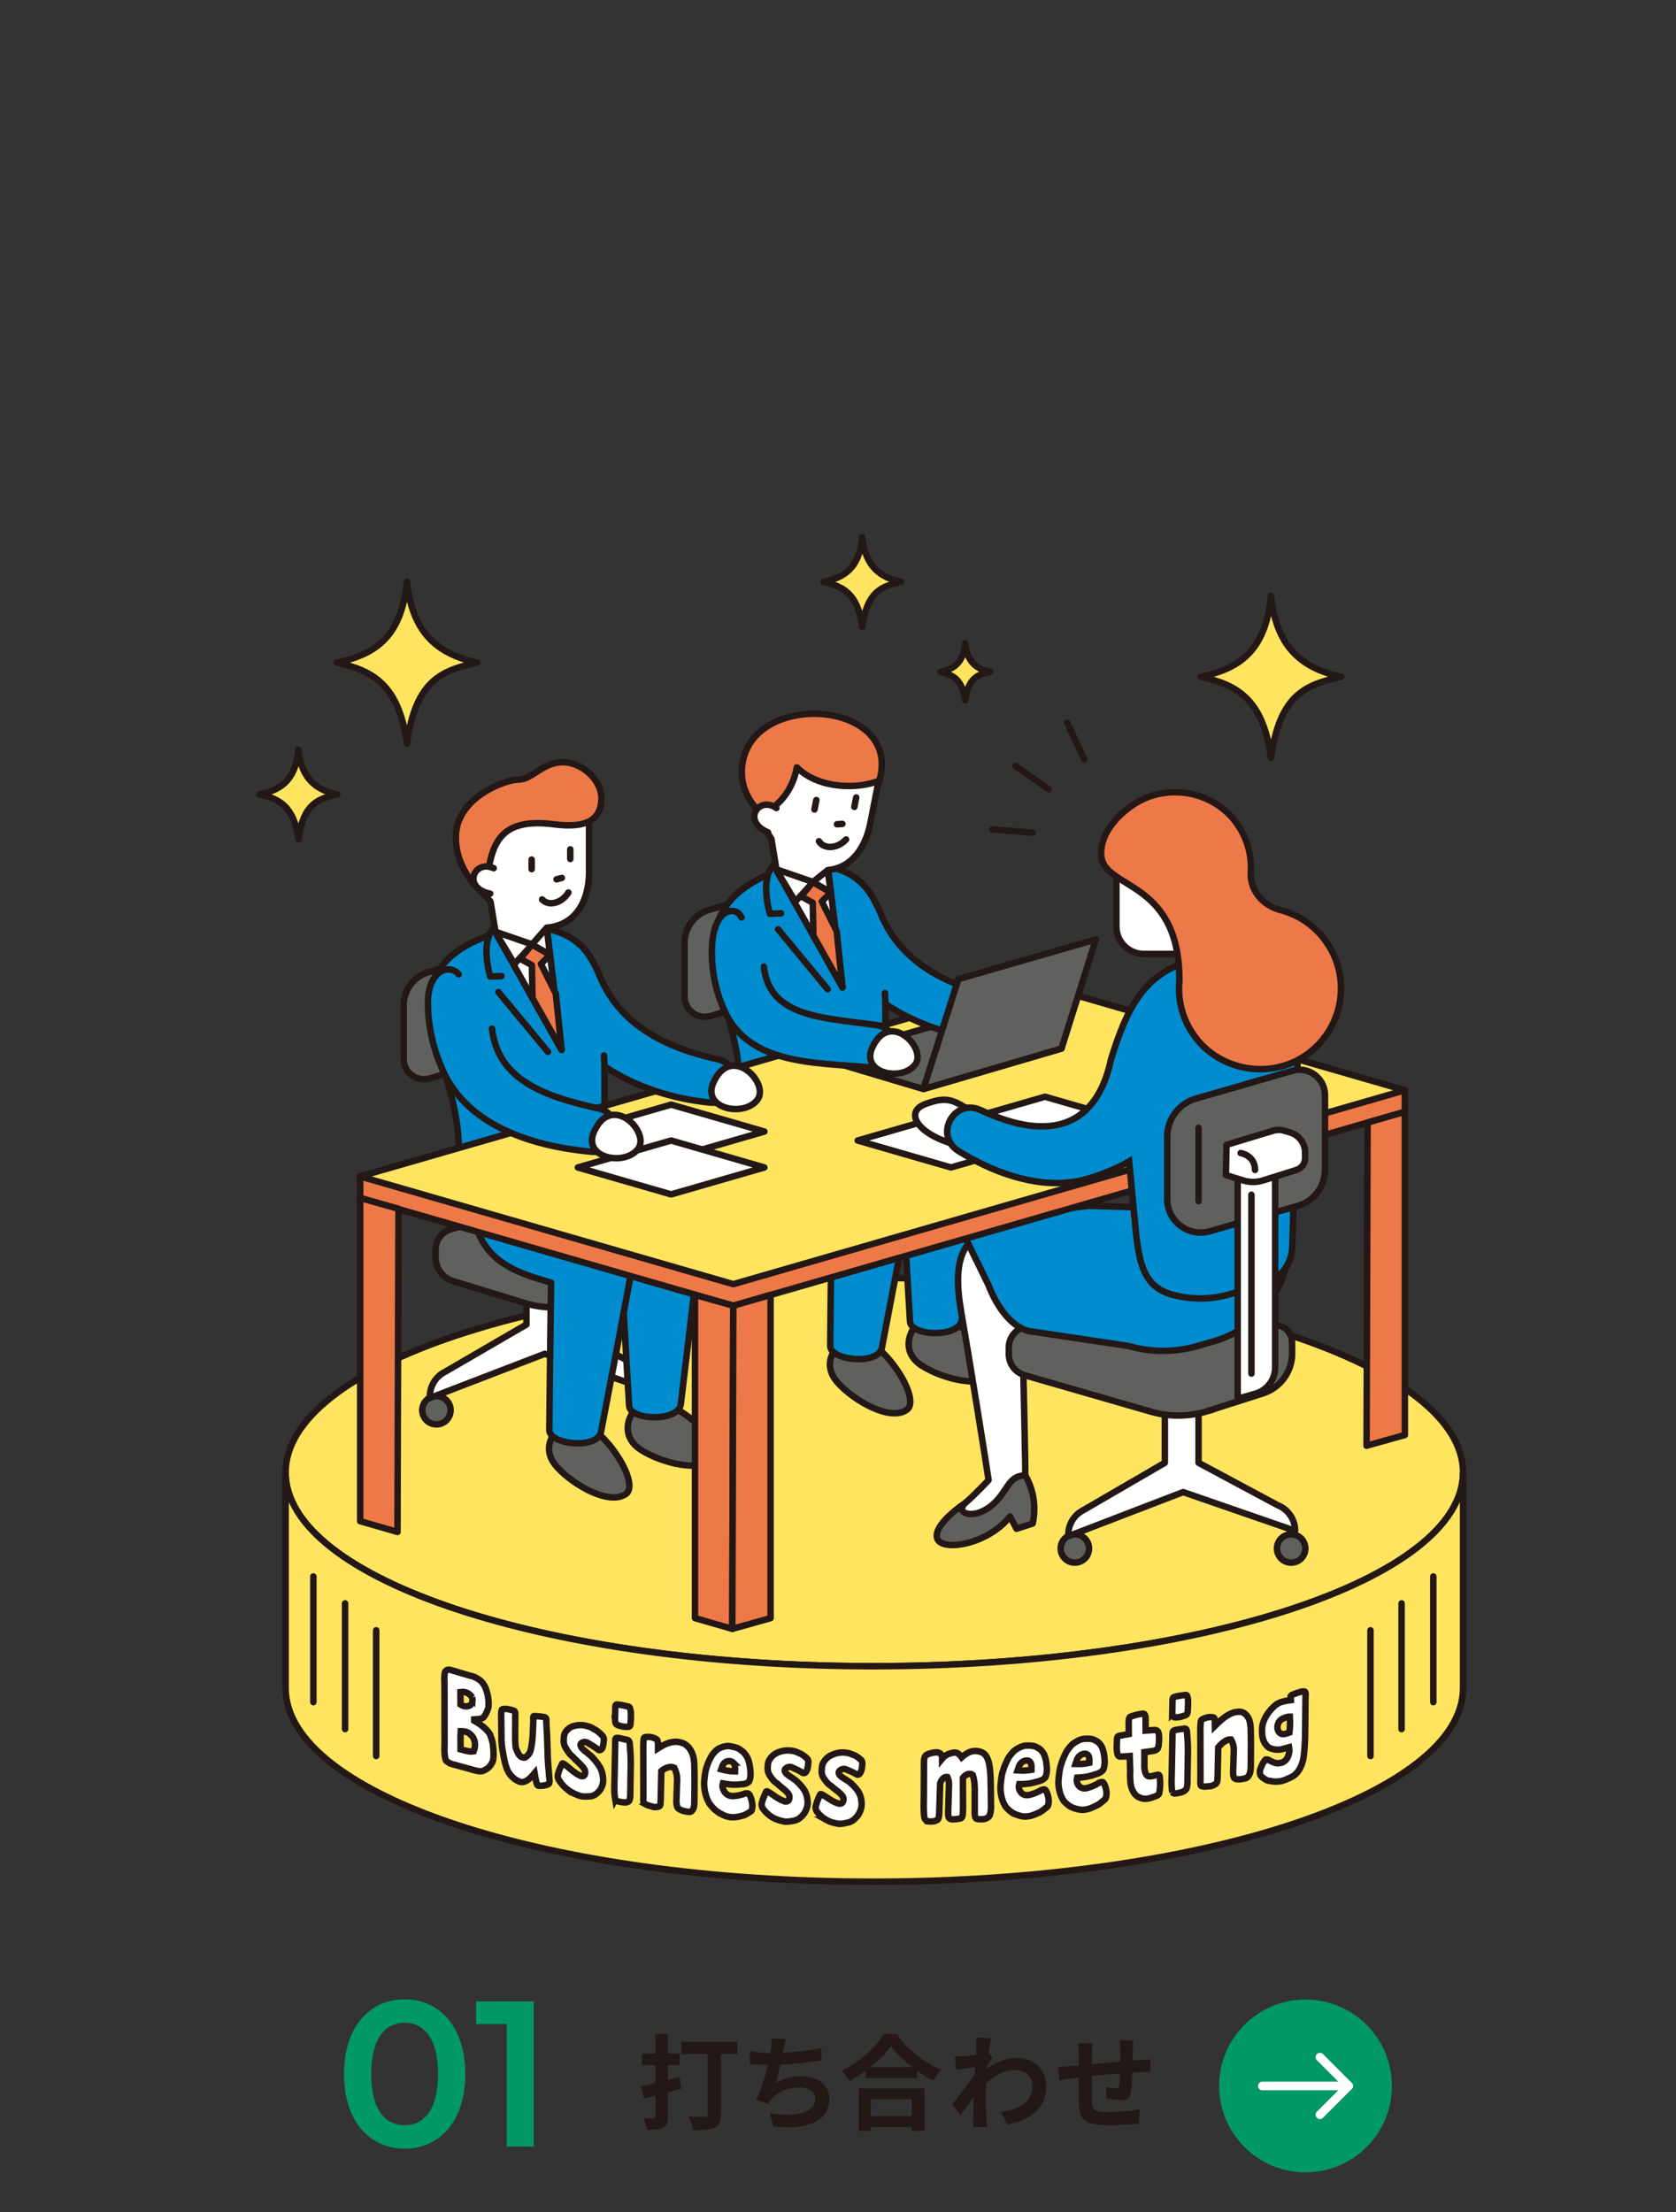 <?xml version="1.0" encoding="UTF-8"?>
<svg id="g-menu" xmlns="http://www.w3.org/2000/svg" width="388" height="512" viewBox="0 0 388 512">
  <rect x="0" y="0" width="388" height="512" fill="#333333" stroke="none"/>
  <defs>
    <style>
      .cls-1, .cls-2, .cls-3, .cls-4, .cls-5, .cls-6, .cls-7, .cls-8, .cls-9, .cls-10, .cls-11, .cls-12, .cls-13, .cls-14, .cls-15, .cls-16 {
        stroke: #231815;
      }

      .cls-1, .cls-2, .cls-3, .cls-4, .cls-5, .cls-7, .cls-8, .cls-9, .cls-10, .cls-11, .cls-13, .cls-14, .cls-16 {
        stroke-width: 1.5px;
      }

      .cls-1, .cls-3, .cls-11, .cls-16 {
        fill: #fff;
      }

      .cls-17 {
        stroke: #fff;
        stroke-width: 2px;
      }

      .cls-17, .cls-2, .cls-7, .cls-9, .cls-10, .cls-11, .cls-12, .cls-13, .cls-14, .cls-15, .cls-16 {
        stroke-linecap: round;
      }

      .cls-17, .cls-2, .cls-9, .cls-10, .cls-11, .cls-12, .cls-13, .cls-14, .cls-15 {
        stroke-linejoin: round;
      }

      .cls-17, .cls-14, .cls-15 {
        fill: none;
      }

      .cls-2, .cls-8 {
        fill: #60615f;
      }

      .cls-3, .cls-4, .cls-5, .cls-6, .cls-7, .cls-8, .cls-16 {
        stroke-miterlimit: 10;
      }

      .cls-4, .cls-9 {
        fill: #ee7948;
      }

      .cls-5, .cls-7, .cls-13 {
        fill: #008ccf;
      }

      .cls-6, .cls-10, .cls-12 {
        fill: #ffe55f;
      }

      .cls-6, .cls-12, .cls-15 {
        stroke-width: 1.501px;
      }

      .cls-18 {
        fill: #231815;
      }

      .cls-18, .cls-19 {
        stroke-width: 0px;
      }

      .cls-19 {
        fill: #009963;
      }
    </style>
  </defs>
  <g>
    <g>
      <g>
        <path class="cls-6" d="m338.709,340.85c0,24.757-61.329,44.827-136.602,44.827s-135.988-20.071-135.988-44.827,60.714-45.046,135.988-45.046,136.602,20.29,136.602,45.046Z"/>
        <path class="cls-6" d="m66.118,390.723c0,24.757,60.714,44.827,135.988,44.827s136.602-20.071,136.602-44.827v-49.872c0,24.757-61.329,44.827-136.602,44.827s-135.988-20.071-135.988-44.827v49.872Z"/>
        <line class="cls-12" x1="331.815" y1="364.898" x2="331.815" y2="393.99"/>
        <line class="cls-12" x1="324.47" y1="371.132" x2="324.47" y2="400.224"/>
        <line class="cls-12" x1="317.272" y1="377.366" x2="317.272" y2="406.458"/>
        <line class="cls-12" x1="72.545" y1="364.898" x2="72.545" y2="393.99"/>
        <line class="cls-12" x1="79.891" y1="371.132" x2="79.891" y2="400.224"/>
        <line class="cls-12" x1="87.088" y1="377.366" x2="87.088" y2="406.458"/>
      </g>
      <g>
        <path class="cls-1" d="m103.177,407.364c-.303-1.064-.328-2.303-.257-3.604-.008-4.719-.016-9.438-.023-14.156-.07-1.169-.047-2.425.233-2.803.328-.337.7-.404,1.121-.283,1.534.465,3.071.919,4.61,1.362.61.077,1.242.39,1.876.787.633.368,1.081.885,1.526,1.719.657,1.489.939,2.996.822,4.775-.237.8-.562,1.606-1.033,2.201-.162.33-.657.549-2.276.635v.287c2.064,1.181,3.097,2.218,3.662,3.166.306.824.587,1.586.681,2.498.139.983.189,2.085.094,3.123-.07.7-.4,1.19-.705,1.6-.329.489-.8.83-1.644,1.212-.518.269-1.619.036-2.768-.33-1.625-.437-3.248-.885-4.867-1.345-.539-.381-.956-.474-1.051-.846Zm6.129-14.485c-.608-.851-1.407-1.412-2.716-1.228.008.969.015,1.937.023,2.906.516.343,1.1.475,1.615.385.469-.074.891-.334,1.078-.8.094-.406.094-.836,0-1.263Zm.656,10.68c-.071-.651-.352-1.529-.938-1.973-.538-.633-1.337-.877-2.365-.875-.094,1.553-.024,3.123-.023,4.213,1.356.374,2.202.602,3.021.448.187-.668.327-.888.305-1.813Z"/>
        <path class="cls-1" d="m117.552,409.94c-.424-.963-.706-2.096-.942-3.273-.234-1.263-.447-2.435-.518-3.686-.023-2.111-.047-4.221-.071-6.332.047-.62.117-.946.212-.981.541-.326,2.023.035,2.755.324.282.153.377.405.283,1.416.07.849-.164,6.592.188,7.307.189.417.4,1.1.778,1.562.213.28.495.489.849.514.354.141.731-.088,1.038-.421.308-.303.541-.737.685-1.106.637-2.381.544-5.446.661-6.883-.071-1.05-.048-1.187.26-1.175.78.032,1.63.103,2.387.268.379.254.402.289.355,1.11.141,2.041.214,4.037.284,6.433.001,2.439.282,4.911.473,7.248-.048.362-.07.588-.237.695-.732.359-1.468.401-2.222.405-.403-.031-.566-.24-1.016-2.924-1.534,1.835-2.478,2.306-3.54,1.942-1.015-.411-1.886-1.136-2.662-2.444Z"/>
        <path class="cls-1" d="m131.441,414.289c-.852-.66-1.494-1.395-2.109-2.354-.19-.355-.212-.649-.213-1.021.166-.797.521-1.672.948-2.501.116-.321.19-.334.568-.057.994.634,1.991,1.84,3.652,2.648.332.207.808.185,1.02-.091.19-.281.262-.841,0-1.378-.666-1.073-1.969-2.043-2.562-2.765-.76-.58-1.352-1.36-1.968-2.519-.214-.474-.356-1.191-.261-1.718-.001-.89.215-1.448.663-1.989.57-.574.924-.847,1.755-1.056.854-.234,1.66-.25,2.539-.083.736.197,1.377.345,1.924.762.761.339,1.355.848,1.901,1.435.475.428.571.848.452,1.572-.048.595-.142,1.21-.428,1.617-.166.229-.521.567-1.022.046-.689-.499-1.142-.781-2.447-1.544-.333-.149-.927-.119-1.234.167-.308.256-.355.563.142,1.232.688.737,1.926,1.514,2.469,2.187.618.688,1.139,1.3,1.688,2.23.547,1.104.666,1.898.713,2.768.047.926-.261,1.819-.808,2.582-.688.824-1.474,1.34-2.376,1.344-.926.056-1.615.097-2.303-.151-.972-.332-1.922-.778-2.703-1.366Z"/>
        <path class="cls-1" d="m142.405,416.466c-.168-.917-.237-2.164-.167-3.559.064-3.166.127-6.331.19-9.497-.047-.812.048-1.053.262-1.132.763-.073,1.595.296,2.62.46.263.099.404.295.477.823.117,1.512.239,2.879.238,4.458-.04,2.567-.079,5.134-.119,7.702-.096.932-.167,1.207-.572,1.343-.549.285-1.215.09-2.12-.061-.332-.056-.644-.251-.809-.538Zm-.024-18.259c.016-.83.031-1.66.047-2.489-.001-.687.001-1.177.333-1.178.905.01,1.763.292,2.239.37.762.153.762.094.977.96.166.716.047,2.648-.024,3.326-.071.419-.263.503-.524.519-.977.014-1.619-.092-2.406-.395-.403-.154-.595-.445-.643-1.113Z"/>
        <path class="cls-1" d="m149.33,417.57c-.358-.168-.455-.528-.382-1.808 0-7.52-.024-10.336-.024-11.972.094-1.134.024-1.547.358-1.697.597-.083,1.216-.107,1.886.105.406.172.813.288,1.026.606.12.304.144.623.143,1.857,1.457-.914,2.055-1.066,2.509-1.234,1.292-.402,2.198-.286,3.108-0.0.788.271,1.532.934,2.034,1.856.477.888.647,1.654.718,2.725.048,1.124.119,2.252.048,8.588,0,1.119-.048,2.06-.526,2.492-.312.481-.909.323-2.082.064-.55-.185-1.148-.403-1.387-.951-.167-.509-.191-1.23-.143-2.027.048-1.448.096-2.896.143-4.344 0-.861-.215-1.75-.646-2.638-.621-.282-1.172-.24-1.721-.027-.454.168-.909.449-1.29.77-.048,2.213-.096,4.426-.144,6.639-.024.715-.047,1.286-.191,1.409-.357.35-.741.269-1.314.301-1.003-.258-1.577-.402-2.124-.713Z"/>
        <path class="cls-1" d="m166.176,419.426c-.791-.539-1.293-1.137-1.965-1.984-.312-.608-.695-1.367-.886-2.22-.217-.769-.358-1.876-.311-2.789.12-1.078.191-2.39.575-3.411.407-1.305.79-1.951,1.317-2.873.6-.711,1.08-1.264,1.75-1.542.622-.282,1.416-.52,2.157-.45,1.391.217,2.038.415,2.663.929.6.369,1.128.93,1.583,1.827.432.982.625,2.147.696,3.501-.001.803-.072,1.516-.408,2.033-.454.365-.984.551-1.871.56-.744.107-2.039.196-4.149-.212-.119.39-.073.97.048,1.268.455,1.25,1.366,1.596,1.942,1.649.887.083,2.328-.22,3.19-.58.6-.093.768-.022.96.223.194.244.671,1.403.72,2.641-.047.857-.169,1.249-.504,1.366-.72.458-1.415.888-1.823.91-1.105.307-1.919.464-2.975.307-.885-.111-1.846-.636-2.709-1.154Zm3.549-11.453c-.287-.285-.912-.457-1.487-.255-.361.138-.719.418-.935.885-.112.314-.224.629-.336.943,1.247.324,2.134.464,3.213.477.048-1.029-.048-1.697-.456-2.05Z"/>
        <path class="cls-1" d="m178.677,420.591c-.866-.546-1.514-1.194-2.138-2.071-.192-.329-.216-.62-.216-.992.169-.819.53-1.741.961-2.628.118-.337.192-.359.576-.133,1.008.501,2.017,1.571,3.7,2.158.337.163.817.077,1.033-.227.192-.306.265-.876,0-1.378-.671-.983-1.995-1.78-2.595-2.421-.769-.478-1.368-1.179-1.994-2.255-.216-.445-.361-1.144-.264-1.683 0-.89.216-1.477.673-2.078.578-.65.936-.972,1.778-1.291.866-.347,1.681-.472,2.571-.423.744.098,1.394.163,1.947.504.77.239,1.37.668,1.923,1.181.481.366.575.771.457,1.512-.049.6-.145,1.228-.433,1.674-.167.252-.53.635-1.033.182-.698-.406-1.153-.629-2.476-1.216-.337-.104-.938.007-1.249.333-.312.297-.36.61.144,1.213.695.644,1.948,1.255,2.5,1.857.627.606,1.154,1.147,1.707,2.004.553,1.029.672,1.81.721,2.673.048.92-.264,1.854-.817,2.69-.697.916-1.489,1.536-2.404,1.662-.938.18-1.635.313-2.331.157-.985-.202-1.946-.52-2.739-1.004Z"/>
        <path class="cls-1" d="m191.177,421.205c-.865-.515-1.513-1.142-2.141-1.997-.191-.323-.218-.611-.217-.985.17-.826.528-1.759.962-2.662.118-.34.193-.366.577-.153,1.01.464,2.019,1.502,3.704,2.029.337.151.818.048,1.034-.263.192-.312.265-.884,0-1.378-.672-.959-1.996-1.71-2.597-2.331-.77-.453-1.37-1.132-1.997-2.185-.217-.438-.36-1.132-.265-1.674 0-.89.216-1.484.673-2.102.578-.671.938-1.003,1.78-1.353.865-.379,1.683-.531,2.574-.513.746.073,1.394.113,1.948.437.771.212,1.37.621,1.925,1.114.482.348.577.752.457,1.496-.047.602-.146,1.233-.433,1.689-.168.258-.528.656-1.034.218-.698-.382-1.155-.588-2.478-1.13-.338-.091-.937.039-1.251.376-.312.307-.363.622.144,1.208.698.62,1.949,1.188,2.502,1.77.627.584,1.156,1.105,1.708,1.945.552,1.01.675,1.786.721,2.648.048.918-.264,1.863-.818,2.719-.696.939-1.494,1.59-2.406,1.745-.938.213-1.636.37-2.333.239-.987-.167-1.949-.453-2.742-.908Z"/>
        <path class="cls-1" d="m225.654,420.012c0-1.531 0-3.061,0-4.592.071-1.726-.049-3.413-.457-4.592-.336-.266-.769-.296-1.178-.157-.408.139-.817.448-1.105.839 0,4.42.072,6.769,0,8.181-.072.434-.047.948-.456,1.173-.239.13-2.139.401-2.476.158-.337-.128-.505-.635-.481-1.384.064-2.194.128-4.388.192-6.581.024-.49-.073-1.059-.361-1.734-.338-.069-.649.03-.914.243-.383.305-.651.802-.77,1.238-.072,2.309-.144,4.617-.216,6.926-.047.835-.144,1.241-.337,1.449-.625.542-1.9.475-2.525.38-.383-.418-.529-.528-.601-.956-.216-1.773-.096-3.098-.096-5.078.008-2.42.016-4.841.023-7.261-.024-1.32.146-1.786.65-2.117.721-.339,1.397-.507,2.212-.539.218-.009.649.059.866.223.168.166.482.352.481,1.243.625-.774,1.515-1.244,2.837-1.426.505.004.961.093,1.683,1.115,1.49-1.317,2.523-1.583,3.748-1.434.745.152,1.514.413,1.969,1.213.601.99.745,2.156.888,3.495.146,1.424.142,4.696.192,8.538-.121,1.273-.24,1.741-.672,2.058-.6.532-1.608.516-2.426.427-.408-.059-.625-.332-.672-1.047Z"/>
        <path class="cls-1" d="m234.781,419.826c-.791-.388-1.294-.89-1.967-1.608-.312-.548-.696-1.234-.888-2.05-.216-.728-.36-1.807-.312-2.729.121-1.1.192-2.427.576-3.521.409-1.383.792-2.103,1.32-3.125.6-.828,1.079-1.471,1.751-1.877.625-.401,1.414-.791,2.159-.864,1.392-.05,2.038.026,2.66.42.599.254,1.126.714,1.581,1.524.431.9.622,2.027.695,3.368-0.0.803-.073,1.53-.408,2.112-.456.452-.98.739-1.868.918-.743.249-2.038.586-4.147.582-.121.414-.072.983.048,1.259.457,1.163,1.366,1.335,1.942,1.278.887-.085,2.325-.667,3.187-1.19.599-.208.766-.169.958.039.191.208.67,1.273.719,2.503-.047.866-.168,1.282-.503,1.462-.719.596-1.413,1.159-1.82,1.259-1.101.519-1.917.831-2.972.876-.887.058-1.845-.283-2.71-.636Zm3.549-12.132c-.288-.23-.91-.283-1.486.03-.36.206-.719.556-.935,1.064-.112.336-.224.672-.336,1.008,1.246.085,2.134.057,3.212-.139.048-1.038-.049-1.688-.455-1.963Z"/>
        <path class="cls-1" d="m248.193,418.367c-.789-.358-1.291-.841-1.961-1.534-.312-.536-.694-1.208-.885-2.017-.215-.72-.359-1.794-.311-2.718.12-1.105.191-2.434.575-3.542.407-1.397.788-2.133,1.315-3.175.598-.848,1.077-1.512,1.746-1.943.621-.425,1.41-.844,2.151-.945,1.386-.103,2.03-.05,2.652.32.596.232,1.121.672,1.575,1.465.429.883.621,2.003.692,3.342-.001.804-.073,1.532-.406,2.127-.453.469-.979.776-1.861.989-.74.277-2.031.662-4.134.738-.119.418-.072.986.048,1.257.454,1.146,1.362,1.283,1.936,1.205.884-.121,2.318-.752,3.176-1.31.597-.231.764-.198.954.003.191.202.668,1.249.716,2.476-.048.869-.167,1.289-.501,1.481-.716.624-1.409,1.212-1.814,1.327-1.096.559-1.91.903-2.962.988-.884.091-1.841-.213-2.701-.534Zm3.538-12.266c-.286-.22-.909-.248-1.482.086-.359.219-.716.583-.932,1.099-.111.34-.223.68-.335,1.02,1.244.038,2.127-.024,3.202-.259.049-1.039-.048-1.687-.453-1.946Z"/>
        <path class="cls-1" d="m263.648,415.993c-.5-.2-1.023-.743-1.333-1.351-.332-.633-.547-1.286-.619-2.106-.047-.882-.118-1.703-.047-2.69-.04-1.122-.079-2.245-.119-3.367-1.119.1-1.884.105-2.382.1-.263-.101-.429-.276-.548-1.032-.12-1.014-.072-1.74,0-3.014.024-.435.142-.654.381-.72.779-.143,1.557-.288,2.335-.436-.008-.85-.016-1.701-.024-2.551-0-1.089.166-1.405.429-1.477.978-.394,1.929-.583,2.856-.689.499-.058.57.474.618.868.008,1.013.016,2.025.024,3.038.713-.04,1.427-.082,2.139-.126.333.025.499.052.713.356.333.484.308,2.096.167,3.098-.047.525-.213.958-.499,1.097-.381.298-.856.303-2.806.562v2.612c-.071,1.246.143,2.5.69,2.863.594.411,1.831-.187,2.401-.206.262-.107.428.065.475.572.166,1.489.048,2.975-.143,3.729-.215.441-.569.565-1.164.759-.571.219-1.308.467-1.878.481-.595.02-1.117-.092-1.665-.369Z"/>
        <path class="cls-1" d="m271.406,414.886c-.166-.858-.237-2.078-.166-3.498.063-3.189.126-6.377.19-9.566-.047-.794.047-1.071.261-1.228.76-.35,1.59-.285,2.608-.492.262.004.402.147.474.65.119,1.468.237,2.793.236,4.371-.039,2.582-.079,5.163-.118,7.745-.095.966-.167,1.269-.569,1.551-.545.484-1.209.532-2.11.71-.332.065-.641-.018-.806-.243Zm-.024-18.25c.016-.835.031-1.671.047-2.506.001-.688.001-1.177.332-1.299.902-.319,1.754-.348,2.229-.444.758-.124.759-.182.971.606.166.656.047,2.631-.024,3.335-.071.445-.261.599-.521.709-.971.369-1.612.497-2.394.479-.403-.007-.591-.228-.64-.88Z"/>
        <path class="cls-1" d="m278.289,413.475c-.354-.039-.449-.364-.378-1.67.001-7.519-.025-10.328-.024-11.964.095-1.169.023-1.554.355-1.827.591-.299,1.205-.548,1.868-.579.403.026.804-.007,1.016.233.118.262.141.572.142,1.805,1.441-1.442,2.031-1.81,2.479-2.143,1.274-.869,2.171-1.083,3.064-1.126.777-.015,1.507.381,2.001,1.12.471.716.635,1.421.706,2.466.046,1.108.118,2.208.047,8.57-0,1.119-.047,2.08-.518,2.682-.306.593-.893.653-2.048.817-.542.016-1.13.012-1.367-.448-.165-.448-.189-1.161-.141-1.975.047-1.465.094-2.931.141-4.396-.001-.861-.212-1.672-.636-2.404-.613-.057-1.156.185-1.698.596-.449.333-.897.779-1.275,1.237-.047,2.23-.094,4.461-.142,6.691-.024.724-.047,1.302-.189,1.478-.354.481-.731.537-1.299.777-.993.106-1.561.17-2.104.058Z"/>
        <path class="cls-1" d="m294.131,412.243c-.493.015-1.173-.238-1.878-.831-.448-.374-.634-.728-.588-1.514.305-1.169.87-2.175,1.363-2.647.328-.057.681.111.891.255.704.332,1.479.817,2.415.563.585-.043,1.381-.434,1.827-1.445.188-.454.444-1.213.257-2.195-.624.172-1.248.343-1.873.512-.726.08-1.335.1-2.087-.16-.656-.113-1.127-.536-1.642-1.264-.447-.803-.775-1.723-.611-3.861.166-.959.516-1.855,1.056-2.683.68-1.068,1.479-1.909,2.299-2.501.797-.501,1.641-.756,3.279-.951-.015-.292-.031-.584-.047-.877.141-.183.256-.415.632-.463,1.31-.511,2.035-.747,2.571-.642.21.026.35.387.234,1.052-.023,2.571-.047,5.142-.07,7.713 0,2.239-.14,5.408-.514,7.18-.327,1.241-.771,2.171-1.519,2.986-.467.504-1.005.828-1.614,1.081-.631.291-1.217.537-1.849.707-.891.155-1.735.207-2.532-.014Zm4.476-14.899c-.609-.004-1.335.309-1.709.498-.75.404-1.077.95-1.172,1.866-.001.831.329,1.376.914,1.619.633.173,1.264-.085,1.873-.311.141-1.245.164-2.715.094-3.672Z"/>
      </g>
      <g>
        <g>
          <path class="cls-2" d="m158.48,218.239v12.441c0,3.13,3.011,5.38,6.013,4.493l20.324-6.005-.2-24.342-20.334,5.743c-3.433.97-5.803,4.102-5.803,7.67Z"/>
          <path class="cls-13" d="m171.249,251.914c0-13.917-6.285-23.793-6.285-31.126,0-13.019,8.829-17.658,21.1-21.249,5.383-1.576,21.798,16.76,21.798,23.145,0,1.3-2.893,8.35-2.893,9.577,0,17.41.1,17.857.1,17.857"/>
          <path class="cls-13" d="m182.423,198.741c-7.881.698-4.19,12.77-4.19,12.77l2.594-.1"/>
          <line class="cls-13" x1="180.128" y1="215.102" x2="191.601" y2="228.969"/>
          <circle class="cls-2" cx="216.142" cy="306.94" r="3.28"/>
          <path class="cls-2" d="m213.219,305.464c-3.178,2.738-4.513,7.659.255,10.692,4.768,3.033,14.118,5.424,17.031,1.724,2.913-3.7-12.151-16.314-17.286-12.416Z"/>
          <path class="cls-2" d="m165.862,269.753v1.797c0,2.534,1.655,4.771,4.078,5.512l16.891,5.168c3.762,1.151,7.779,1.17,11.552.055l20.243-5.982-.089-10.067-25.938-7.582-23.155,6.393c-2.116.584-3.582,2.509-3.582,4.705Z"/>
          <path class="cls-13" d="m189.094,254.43c1.751,13.679,11.285,15.616,19.612,17.438,0,0,1.732,30.681,1.967,34.064s11.465,3.803,11.97-.432c.506-4.235,3.684-30.457,4.524-38.515.84-8.059-17.757-13.767-17.757-13.767"/>
          <path class="cls-2" d="m196.589,309.734c-3.791,1.796-6.385,6.185-2.594,10.375,3.791,4.19,12.171,8.979,15.962,6.185,3.791-2.793-7.382-18.955-13.368-16.561Z"/>
          <path class="cls-13" d="m174.242,258.655c.798,13.767,10.176,16.361,18.356,18.755,0,0-.399,30.727-.399,34.119s11.173,4.589,11.971.399,5.786-30.128,7.183-38.109c1.397-7.981-16.76-14.964-16.76-14.964"/>
          <path class="cls-2" d="m93.453,232.688v12.441c0,3.13,3.011,5.38,6.013,4.493l20.324-6.005-.2-24.342-20.334,5.743c-3.433.97-5.803,4.102-5.803,7.67Z"/>
          <path class="cls-13" d="m106.222,266.363c0-13.917-6.977-25.066-6.977-32.399,0-13.019,9.52-16.385,21.791-19.977,5.383-1.576,21.798,16.76,21.798,23.145,0,1.3-2.893,8.35-2.893,9.577,0,17.41.1,17.857.1,17.857"/>
          <path class="cls-13" d="m117.677,213.263c-7.881.698-4.19,12.77-4.19,12.77l2.594-.1"/>
          <path class="cls-2" d="m223.502,347.869s-7.333,4.789-6.584,8.081c.748,3.292,11.523,1.796,16.91-4.938l1.496,2.843,3.741-1.197s1.546-5.637-1.696-11.123c-3.242-5.487-7.133,1.846-7.133,1.846l-6.734,4.489Z"/>
          <path class="cls-11" d="m237.369,341.534c0-4.81-.675-33.175-.675-33.175l10.334-21.802c-26.447-7.777-26.493,5.75-24.464,17.373,2.029,11.623,5.427,32.865,6.299,38.651,0,0-2.817,3.043-5.361,5.287-2.544,2.245,1.496,4.04,5.686.898,4.19-3.143,3.941-7.283,8.181-7.233Z"/>
          <g>
            <circle class="cls-2" cx="248.829" cy="358.425" r="3.28"/>
            <circle class="cls-2" cx="298.909" cy="358.425" r="3.28"/>
            <path class="cls-11" d="m269.67,321.562v17.026l-18.803,10.924c-2.177,1.074-3.556,3.291-3.556,5.719v.367s26.592-10.228,26.592-10.228l25.921,8.967h0c0-2.615-1.596-4.964-4.027-5.928l-18.329-9.82v-17.156l-7.798.13Z"/>
          </g>
          <circle class="cls-2" cx="101.035" cy="326.42" r="3.28"/>
          <circle class="cls-2" cx="151.115" cy="326.42" r="3.28"/>
          <path class="cls-11" d="m121.876,289.556v17.026l-18.803,10.924c-2.177,1.074-3.556,3.291-3.556,5.719v.367s26.592-10.228,26.592-10.228l25.921,8.967h0c0-2.615-1.596-4.964-4.027-5.928l-18.329-9.82v-17.156l-7.798.13Z"/>
          <path class="cls-8" d="m279.163,326.747l13.208-4.226c4.074-1.303,6.819-5.114,6.765-9.39l-.031-2.506c-.022-1.756-1.191-3.291-2.879-3.778l-26.977-7.788-32.135,8.107c-2.115.611-3.571,2.547-3.571,4.748v1.53c0,2.26,1.495,4.248,3.667,4.875l29.197,8.429c4.167,1.203,8.59,1.203,12.757,0Z"/>
          <path class="cls-7" d="m298.829,287.493l-.86,4.429c-1.723,8.876-8.273,16.039-16.961,18.547l-3.747,1.082c-5.235,1.511-10.79,1.511-16.024,0l-23.229-3.473c-4.468-1.29-7.55-6.386-9.22-10.726l-7.076-14.493,30.262-3.749,47.015,1.389-.16,6.995Z"/>
          <path class="cls-2" d="m148.192,324.944c-3.178,2.738-4.513,7.659.255,10.692s14.118,5.424,17.031,1.724c2.913-3.7-12.151-16.314-17.286-12.416Z"/>
          <path class="cls-2" d="m100.835,289.233v1.797c0,2.534,1.655,4.771,4.078,5.512l16.891,5.168c3.762,1.151,7.779,1.17,11.552.055l20.243-5.982-.089-10.067-25.938-7.582-23.155,6.393c-2.116.584-3.582,2.509-3.582,4.705Z"/>
          <path class="cls-13" d="m124.067,273.909c1.751,13.679,11.285,15.616,19.612,17.438,0,0,1.732,30.681,1.967,34.064.235,3.384,11.465,3.803,11.97-.432s3.684-30.457,4.524-38.515c.84-8.059-17.757-13.767-17.757-13.767"/>
          <path class="cls-2" d="m131.562,329.213c-3.791,1.796-6.385,6.185-2.594,10.375s12.171,8.979,15.962,6.185c3.791-2.793-7.382-18.955-13.368-16.561Z"/>
          <path class="cls-13" d="m109.215,278.135c.798,13.767,10.176,16.361,18.356,18.755,0,0-.399,30.727-.399,34.119s11.173,4.589,11.971.399c.798-4.19,5.786-30.128,7.183-38.109,1.397-7.981-16.76-14.964-16.76-14.964"/>
          <polygon class="cls-9" points="83.385 272.306 83.385 277.293 169.759 302.229 325.232 257.344 325.232 252.357 238.858 227.421 83.385 272.306"/>
          <polygon class="cls-10" points="83.385 272.306 169.759 297.242 325.232 252.357 238.858 227.421 83.385 272.306"/>
          <polygon class="cls-2" points="190.055 244.999 213.755 252.073 245.739 242.703 221.875 235.813 190.055 244.999"/>
          <path class="cls-13" d="m190.803,200.337c8.48,1.596,10.974,6.185,13.169,11.373,4.726,11.171,15.13,16.364,27.33,19.059,6.182,1.539,4.596,10.611-1.722,10.006-8.369-.763-17.413-3.522-24.611-8.413l-.1-2.494"/>
          <path class="cls-16" d="m230.359,230.722c-3.292,6.435,6.884,8.53,10.026,4.34,2.843-3.741-5.836-12.869-10.026-4.34Z"/>
          <polygon class="cls-2" points="213.755 252.073 221.875 226.627 253.694 217.441 245.739 242.703 213.755 252.073"/>
          <polygon class="cls-11" points="198.55 263.994 220.144 270.228 241.737 263.994 220.144 257.76 198.55 263.994"/>
          <polygon class="cls-11" points="220.323 260.088 241.917 266.322 263.51 260.088 241.917 253.854 220.323 260.088"/>
          <path class="cls-16" d="m225.235,257.427c-4.676-2.91-5.983-3.74-11.032-1.87s-1.707,7.261,7.666,9.536"/>
          <path class="cls-5" d="m277.886,221.756l-2.758.796c-10.312,2.977-14.328,10.971-17.911,22.602-3.227,15.278-13.721,19.499-30.135,11.825-6.165-2.936-11.001,5.75-5.215,9.432,7.584,4.737,17.533,8.586,26.94,7.118,3.576-.513,9.713-2.938,12.591-4.691l1.596,16.76c.803,6.589,1.756,12.161,8.134,14.002h0c4.415,1.275,9.101,1.275,13.516-0l7.72-2.229c3.938-1.137,6.69-4.689,6.806-8.786l1.576-55.243-22.861-11.587Z"/>
          <path class="cls-8" d="m270.219,263.099v14.462c0,5.146,4.933,8.857,9.878,7.429l20.35-5.875c3.726-1.076,6.291-4.486,6.291-8.364v-17.247c0-3.921-3.759-6.748-7.526-5.661l-22.377,6.46c-3.918,1.131-6.615,4.717-6.615,8.795Z"/>
          <path class="cls-11" d="m286.524,264.576v59.192l4.104-1.179c2.709-.778,4.576-3.257,4.576-6.076v-54.633s-8.68,2.696-8.68,2.696Z"/>
          <path class="cls-11" d="m283.944,264.986l-.14,7.007,3.997,1.243c1.504.468,3.115.465,4.617-.008l7.702-2.425c1.199-.378,2.015-1.49,2.015-2.747v-1.287c0-2.139-1.407-4.024-3.458-4.633l-1.4-.415c-.834-.248-1.723-.245-2.556.007l-10.775,3.258Z"/>
          <line class="cls-11" x1="277.473" y1="261.059" x2="277.473" y2="278.019"/>
          <polygon class="cls-11" points="133.77 261.916 155.363 268.15 176.957 261.916 155.363 255.682 133.77 261.916"/>
          <path class="cls-13" d="m113.904,238.08c1.313,12.058,12.536,15.815,24.737,18.51,6.182,1.539,4.596,10.611-1.722,10.006-13.491-1.23-29.581-5.995-34.985-20.192-1.994-4.852-2.871-9.712-2.871-14.271,0-7.542,4.984-9.197,7.142-6.598"/>
          <polygon class="cls-11" points="133.77 270.228 155.363 276.462 176.957 270.228 155.363 263.994 133.77 270.228"/>
          <path class="cls-16" d="m137.697,261.574c-3.292,6.435,6.884,8.53,10.026,4.34,2.843-3.741-5.836-12.869-10.026-4.34Z"/>
          <path class="cls-13" d="m125.776,214.786c8.48,1.596,10.974,6.185,13.169,11.373,4.726,11.171,15.13,16.364,27.33,19.059,6.182,1.539,4.596,10.611-1.722,10.006-8.369-.763-17.413-3.522-24.611-8.413l-.1-2.494"/>
          <path class="cls-16" d="m165.332,250.201c-3.292,6.435,6.884,8.53,10.026,4.34,2.843-3.741-5.836-12.869-10.026-4.34Z"/>
          <path class="cls-11" d="m119.433,188.611l-6.534,7.963-1.29.204.187,1.14-.22.268-.266,7.87s.871,1.179,2.257,2.659l1.184,7.218,15.264,27.085-3.442-28.283v-.002c7.239-.646,9.738-6.881,9.8-12.688v-12.195l-16.941-1.241Z"/>
          <path class="cls-9" d="m112.058,207.025c1.796-8.601.912-18.188,16.162-16.232,5.836.748,10.945.072,11.01-5.978.045-4.177-4.371-8.388-8.979-8.388s-7.088,4.017-10.16,4.017c-3.244,0-14.059,4.135-14.531,12.641-.473,8.506,6.498,13.941,6.498,13.941Z"/>
          <path class="cls-11" d="m114.291,200.959c-4.559-2.08-7.394,4.541-.817,5.899"/>
          <g>
            <line class="cls-15" x1="123.078" y1="198.956" x2="123.078" y2="201.181"/>
            <line class="cls-15" x1="132.021" y1="196.597" x2="132.021" y2="198.822"/>
          </g>
          <path class="cls-15" d="m125.502,208.188c.688.758,1.791,1.085,3.045.754,1.254-.331,2.357-1.239,3.045-2.361"/>
          <line class="cls-15" x1="128.842" y1="203.536" x2="130.066" y2="203.213"/>
          <polygon class="cls-11" points="114.602 215.634 123.282 218.626 119.092 223.116 114.602 215.634"/>
          <polygon class="cls-11" points="123.132 218.626 127.322 221.021 126.574 214.736 123.132 218.626"/>
          <polygon class="cls-9" points="123.132 218.626 120.439 221.919 123.132 223.415 123.282 231.047 130.016 243.018 128.669 229.999 125.227 223.116 127.322 221.021 123.132 218.626"/>
          <path class="cls-13" d="m176.836,223.738c1.281,11.767,13.568,11.772,26.171,13.562,6.155.874,4.485,10.355-1.681,9.764-13.166-1.201-28.867-.492-34.141-14.347-1.946-4.735-2.629-9.757-2.32-14.195.584-8.408,5.587-8.95,6.784-6.156"/>
          <path class="cls-16" d="m202.086,242.164c-3.213,6.279,6.718,8.324,9.784,4.235,2.775-3.651-5.695-12.559-9.784-4.235Z"/>
          <path class="cls-11" d="m187.398,174.332l-9.434,7.788-1.327.21.491,2.992-1.056,4.567s.94,1.989,2.506,4.269l1.202,7.327,15.264,27.085-3.308-27.186c5.687-.555,8.661-5.573,9.704-10.609l2.345-11.967-16.386-4.476Z"/>
          <path class="cls-9" d="m203.577,180.668c5.39-18.563-29.14-21.043-31.693-3.918-1.124,7.542,4.529,11.569,4.529,11.569,7.101-2.976,8.051-10.702,8.051-10.702,5.273,5.224,14.586,4.999,19.113,3.051Z"/>
          <path class="cls-11" d="m179.741,187.039c-4.074-2.918-8.129,3.034-1.936,5.631"/>
          <g>
            <line class="cls-15" x1="188.984" y1="185.185" x2="188.556" y2="187.368"/>
            <line class="cls-15" x1="198.214" y1="184.59" x2="197.786" y2="186.773"/>
          </g>
          <path class="cls-15" d="m189.587,194.711c.529.876,1.549,1.409,2.843,1.326,1.294-.083,2.552-.763,3.442-1.731"/>
          <line class="cls-15" x1="193.76" y1="190.788" x2="195.023" y2="190.707"/>
          <path class="cls-3" d="m258.452,201.588h20.102v19.212h-13.793c-3.482,0-6.309-2.827-6.309-6.309v-12.902h0Z"/>
          <path class="cls-4" d="m273.038,226.933c-.451,4.467.691,9.115,3.596,13.032,5.831,7.863,17.191,9.871,25.364,4.484,8.856-5.838,11.095-17.79,5.052-26.42-2.659-3.798-6.47-6.303-10.63-7.38-4.067-1.053-7.121-4.597-6.859-8.789.25-4.003-.869-8.118-3.496-11.601-5.467-7.248-15.988-9.067-23.572-4.078-4.139,2.723-7.584,6.794-7.584,11.353,0,8.633,18.13,5.429,18.13,29.399Z"/>
          <polygon class="cls-9" points="83.385 277.293 83.385 352.102 92.022 354.595 92.254 279.792 83.385 277.293"/>
          <polygon class="cls-9" points="160.889 299.73 160.889 374.539 169.527 377.033 169.759 302.229 160.889 299.73"/>
          <polygon class="cls-9" points="169.759 302.229 178.396 299.736 178.396 374.544 169.527 377.033 169.759 302.229"/>
          <polygon class="cls-9" points="316.595 259.838 325.232 257.344 325.232 332.153 316.363 334.641 316.595 259.838"/>
          <polygon class="cls-11" points="179.629 201.185 188.309 204.178 184.119 208.667 179.629 201.185"/>
          <polygon class="cls-11" points="188.159 204.178 192.349 206.572 191.601 201.435 188.159 204.178"/>
          <polygon class="cls-9" points="188.159 204.178 185.465 207.47 188.159 208.967 188.309 216.599 195.043 228.57 193.696 215.551 190.254 208.667 192.349 206.572 188.159 204.178"/>
          <line class="cls-13" x1="115.382" y1="229.624" x2="126.855" y2="243.491"/>
        </g>
        <path class="cls-10" d="m199.619,145.036c-1.015-7.626-4.49-9.354-8.974-10.336,4.484-.981,8.263-2.874,8.974-10.336.711,7.051,4.489,9.354,8.974,10.336-4.484.981-7.857,2.217-8.974,10.336Z"/>
        <path class="cls-10" d="m69.085,194.224c-1.015-7.626-4.49-9.354-8.974-10.336,4.484-.981,8.263-2.874,8.974-10.336.711,7.051,4.489,9.354,8.974,10.336-4.484.981-7.857,2.217-8.974,10.336Z"/>
        <path class="cls-10" d="m94.204,172.108c-1.84-13.817-8.135-16.949-16.26-18.727,8.125-1.778,14.972-5.208,16.26-18.727,1.288,12.775,8.134,16.949,16.26,18.727-8.125,1.778-14.236,4.018-16.26,18.727Z"/>
        <path class="cls-10" d="m294.237,175.387c-1.84-13.817-8.135-16.949-16.26-18.727,8.125-1.778,14.972-5.208,16.26-18.727,1.288,12.775,8.134,16.949,16.26,18.727-8.125,1.778-14.236,4.018-16.26,18.727Z"/>
        <path class="cls-10" d="m223.438,162.133c-.65-4.878-2.872-5.984-5.74-6.611,2.869-.628,5.286-1.839,5.74-6.611.455,4.51,2.872,5.984,5.74,6.611-2.869.628-5.026,1.418-5.74,6.611Z"/>
        <g>
          <line class="cls-14" x1="247.039" y1="167.258" x2="251.001" y2="175.756"/>
          <line class="cls-14" x1="235.088" y1="177.286" x2="242.769" y2="182.664"/>
          <line class="cls-14" x1="229.753" y1="191.945" x2="239.093" y2="192.762"/>
        </g>
      </g>
    </g>
    <path class="cls-11" d="m287.219,266.896s3.325.499,3.325,3.907"/>
    <line class="cls-11" x1="289.713" y1="276.539" x2="289.713" y2="317.941"/>
  </g>
  <g>
    <g>
      <path class="cls-19" d="m79.633,480.065c0-11.041,6.048-17.282,14.017-17.282,8.017,0,14.065,6.241,14.065,17.282s-6.049,17.281-14.065,17.281c-7.969,0-14.017-6.24-14.017-17.281Zm21.794,0c0-8.113-3.168-11.857-7.777-11.857-4.561,0-7.729,3.744-7.729,11.857,0,8.112,3.168,11.856,7.729,11.856,4.608,0,7.777-3.744,7.777-11.856Z"/>
      <path class="cls-19" d="m123.553,463.264v33.603h-6.24v-28.37h-7.105v-5.232h13.345Z"/>
    </g>
    <g>
      <path class="cls-18" d="m157.721,483.471c-1.032.288-2.064.576-3.096.841v5.568c0,1.416-.288,2.136-1.104,2.568-.816.456-1.968.527-3.696.527-.072-.744-.48-1.92-.84-2.688.96.048,1.968.048,2.28.048.336,0,.456-.12.456-.48v-4.752l-2.568.647-.792-2.832c.96-.192,2.136-.456,3.36-.768v-4.129h-3.096v-2.688h3.096v-4.536h2.904v4.536h2.712v2.688h-2.712v3.433l2.736-.696.36,2.712Zm12.985-8.017h-3.816v13.993c0,1.681-.384,2.521-1.488,3.024-1.08.528-2.688.576-4.92.576-.12-.888-.672-2.304-1.128-3.12,1.488.096,3.288.072,3.769.072.48,0,.672-.145.672-.601v-13.945h-6.073v-2.855h12.985v2.855Z"/>
      <path class="cls-18" d="m181.41,474.422c-.048.217-.096.48-.144.744,2.736-.144,5.977-.504,8.881-1.128l.048,2.856c-2.496.408-6.312.864-9.529,1.032-.336,1.464-.72,3-1.08,4.176,1.944-1.08,3.816-1.512,5.953-1.512,3.888,0,6.457,2.064,6.457,5.137,0,5.4-5.208,7.345-12.961,6.504l-.84-3.096c5.256.864,10.561.216,10.561-3.312,0-1.44-1.224-2.641-3.576-2.641-2.76,0-5.208.984-6.649,2.809-.264.336-.432.648-.672,1.057l-2.833-1.009c1.152-2.231,2.112-5.424,2.736-8.064-1.512-.024-2.928-.096-4.152-.216v-2.977c1.44.24,3.24.433,4.705.456.048-.36.096-.696.144-.984.144-1.031.168-1.632.12-2.424l3.408.144c-.264.841-.408,1.656-.576,2.448Z"/>
      <path class="cls-18" d="m207.594,470.798c2.568,3.673,6.457,6.721,10.273,8.257-.696.744-1.344,1.681-1.848,2.568-1.224-.624-2.472-1.416-3.672-2.28v1.656h-11.953v-1.681c-1.176.864-2.448,1.656-3.721,2.353-.384-.696-1.176-1.729-1.8-2.328,4.128-1.992,7.968-5.616,9.769-8.545h2.952Zm-8.785,12.577h15.217v9.841h-2.928v-.888h-9.48v.888h-2.809v-9.841Zm12.361-4.896c-1.992-1.56-3.769-3.288-4.92-4.872-1.128,1.608-2.809,3.312-4.776,4.872h9.697Zm-9.553,7.417v3.912h9.48v-3.912h-9.48Z"/>
      <path class="cls-18" d="m225.929,471.638l3.504.12c-.144.672-.336,1.896-.528,3.408l.888,1.129c-.336.432-.816,1.224-1.224,1.848-.024.216-.024.456-.048.672,2.424-1.8,4.896-2.472,7.057-2.472,3.696,0,6.601,2.616,6.625,6.48,0,4.849-3.048,7.753-9.001,8.929l-1.44-2.904c4.224-.624,7.249-2.353,7.225-6.097,0-1.872-1.512-3.601-3.913-3.601-2.544,0-4.776,1.225-6.792,3.072-.024.696-.048,1.393-.048,2.017,0,1.968,0,3.984.144,6.24.024.433.096,1.296.168,1.849h-3.312c.048-.528.072-1.393.072-1.776.048-1.872.072-3.265.096-5.28-1.008,1.512-2.184,3.264-3.024,4.393l-1.896-2.616c1.368-1.681,3.769-4.849,5.137-6.865.048-.552.096-1.128.12-1.704-1.176.145-3.024.384-4.369.576l-.312-3.072c.696.024,1.248.024,2.088-.024.696-.048,1.752-.168,2.784-.312.048-.912.096-1.584.096-1.849,0-.695.024-1.416-.096-2.16Z"/>
      <path class="cls-18" d="m262.243,474.351c-.024.936-.024,1.8-.048,2.592.648-.048,1.248-.096,1.8-.12.672-.048,1.608-.096,2.304-.168v2.952c-.408-.023-1.68,0-2.304.024-.528.023-1.152.048-1.848.096-.072,1.824-.168,3.793-.36,4.801-.264,1.271-.864,1.584-2.088,1.584-.864,0-2.784-.24-3.625-.36l.072-2.664c.744.168,1.728.312,2.208.312s.696-.097.744-.553c.096-.647.168-1.752.192-2.904-2.136.168-4.488.385-6.528.601-.024,2.208-.048,4.416,0,5.448.048,2.353.264,2.88,3.864,2.88,2.352,0,5.376-.287,7.177-.6l-.12,3.265c-1.608.191-4.561.384-6.841.384-6.216,0-6.96-1.296-7.081-5.448-.024-1.032-.024-3.36-.024-5.593-.648.072-1.2.12-1.608.168-.768.096-2.256.336-2.88.432l-.336-3.072c.696,0,1.8-.048,3.024-.168.432-.048,1.056-.096,1.824-.168v-2.424c0-.984-.072-1.8-.192-2.664h3.384c-.12.815-.144,1.488-.144,2.496,0,.552-.024,1.368-.024,2.304,2.04-.191,4.368-.407,6.553-.6v-2.712c0-.601-.096-1.729-.168-2.209h3.216c-.048.385-.12,1.44-.144,2.089Z"/>
    </g>
    <g>
      <circle class="cls-19" cx="302.233" cy="482.827" r="20"/>
      <g>
        <polyline class="cls-17" points="305.567 476.16 312.233 482.827 305.567 489.494"/>
        <line class="cls-17" x1="292.233" y1="482.835" x2="312.233" y2="482.835"/>
      </g>
    </g>
  </g>
</svg>